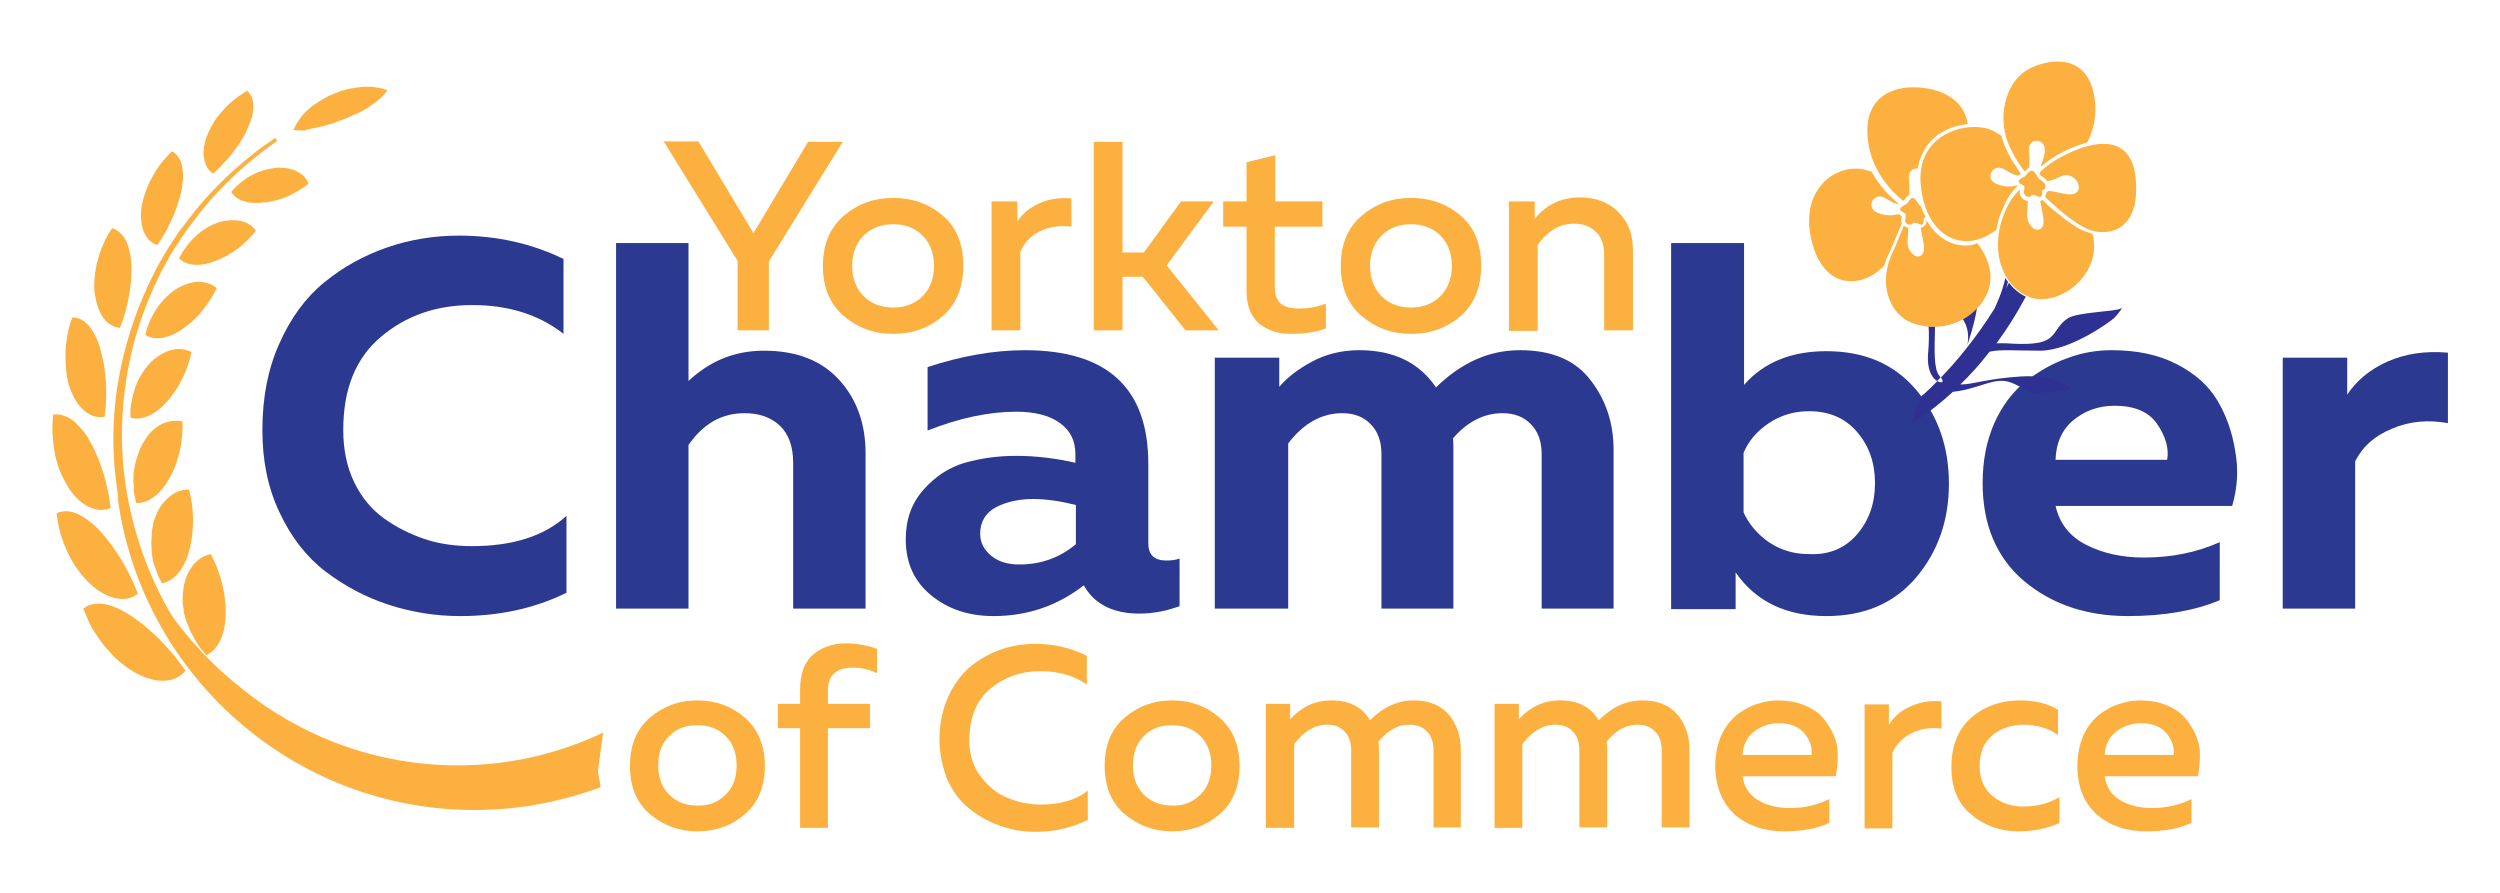 <?xml version="1.0" encoding="utf-8"?>
<!-- Generator: Adobe Illustrator 26.4.0, SVG Export Plug-In . SVG Version: 6.00 Build 0)  -->
<svg version="1.1" id="Layer_1" xmlns="http://www.w3.org/2000/svg" xmlns:xlink="http://www.w3.org/1999/xlink" x="0px" y="0px"
	 viewBox="0 0 504 180" style="enable-background:new 0 0 504 180;" xml:space="preserve">
<style type="text/css">
	.st0{fill:#FBB040;}
	.st1{fill:#2B3990;}
	.st2{fill:#2E3192;}
</style>
<g>
	<path class="st0" d="M37.3,124.3c0.1,0.6,0.3,1.1,0.6,1.7c0.2,0.6,0.4,1.1,0.7,1.7c0.3,0.5,0.6,1,0.9,1.6c0.3,0.5,0.6,1,1,1.5
		c0.4,0.5,0.8,0.9,1.1,1.3c2.6-1.3,3.9-4.5,3.9-8.7c0-4.2-1.2-8.3-3-11.7c-1.4,0.3-2.7,1.1-3.7,2.4c-1,1.3-1.7,3-1.9,5.2
		c0,0.6-0.1,1.1-0.1,1.7c0,0.6,0.1,1.1,0.2,1.7C37,123.1,37.1,123.7,37.3,124.3z"/>
	<path class="st0" d="M30.8,112.8c0.1,0.6,0.3,1.1,0.5,1.7c0.2,0.5,0.4,1.1,0.6,1.6c0.2,0.5,0.5,1,0.8,1.5c2.7-0.6,4.7-3.3,5.6-7.2
		c0.9-3.9,0.8-8.1-0.2-11.7c-1.4,0-2.7,0.4-3.9,1.4c-0.6,0.5-1.2,1.1-1.7,1.8c-0.5,0.7-0.9,1.6-1.3,2.6c-0.2,0.5-0.3,1-0.4,1.6
		c-0.1,0.5-0.2,1.1-0.2,1.6c0,0.6-0.1,1.1-0.1,1.7c0,0.6,0.1,1.1,0.1,1.7C30.6,111.6,30.7,112.2,30.8,112.8z"/>
	<path class="st0" d="M27.1,99.8c0.1,0.5,0.2,1.1,0.4,1.6c2.6,0.1,5.1-2,6.9-5.4c1.8-3.4,2.5-7.4,2.4-11c-1.3-0.3-2.6-0.2-4,0.4
		c-0.7,0.3-1.3,0.8-2,1.3c-0.6,0.6-1.2,1.3-1.7,2.2c-0.6,0.9-1,1.8-1.3,2.8c-0.2,0.5-0.3,1-0.5,1.6c-0.1,0.5-0.2,1.1-0.3,1.6
		c-0.1,0.5-0.1,1.1-0.1,1.6c0,0.5,0,1.1,0.1,1.6C26.9,98.7,27,99.2,27.1,99.8z"/>
	<path class="st0" d="M26.8,79.7c-0.1,0.5-0.2,1-0.3,1.5c-0.1,0.5-0.2,1-0.2,1.5c0,0.5,0,1,0,1.5c2.4,0.7,5.2-0.7,7.6-3.5
		c2.4-2.8,4-6.3,4.7-9.7c-1.1-0.6-2.4-0.8-3.8-0.5c-1.4,0.3-2.8,1.1-4.3,2.4c-1.3,1.4-2.5,3.1-3.2,5.1
		C27.1,78.7,26.9,79.2,26.8,79.7z"/>
	<path class="st0" d="M32.9,68.1c1.3-0.3,2.8-0.9,4.2-2c2.9-2,5.1-5,6.6-8c-0.9-0.8-2.1-1.2-3.4-1.3c-1.3,0-2.9,0.4-4.5,1.3
		c-3.2,1.9-5.7,5.7-6.5,9.4C30.3,68.2,31.6,68.3,32.9,68.1z"/>
	<path class="st0" d="M47.1,50.7c0.3-0.2,0.7-0.5,1-0.7c0.7-0.5,1.3-1.1,1.9-1.7c0.6-0.6,1.1-1.2,1.6-1.8c-0.7-0.9-1.6-1.6-2.9-1.9
		c-0.6-0.2-1.3-0.2-2.1-0.2c-0.4,0-0.8,0.1-1.2,0.1c-0.4,0.1-0.8,0.2-1.2,0.3c-3.4,1-6.5,4-8.1,7.3c1.6,1.6,4.5,1.7,7.6,0.4
		c0.8-0.3,1.6-0.7,2.3-1.1C46.4,51.1,46.8,50.9,47.1,50.7z"/>
	<path class="st0" d="M53.6,40.8c0.8-0.1,1.6-0.3,2.3-0.5c0.8-0.2,1.6-0.5,2.3-0.8c1.4-0.7,2.9-1.5,4-2.5c-0.8-2-3-3.3-6.4-3.2
		c-0.8,0.1-1.7,0.3-2.5,0.5c-0.4,0.1-0.8,0.3-1.3,0.4c-0.4,0.2-0.8,0.4-1.2,0.6c-0.8,0.4-1.5,0.9-2.3,1.5c-0.7,0.6-1.3,1.2-1.9,1.9
		c0.6,0.9,1.5,1.6,2.7,1.9c0.6,0.2,1.2,0.3,1.9,0.3c0.3,0,0.7,0,1.1,0C52.8,40.8,53.2,40.8,53.6,40.8z"/>
	<path class="st0" d="M26.8,124.4c-2.1-1.4-4-2.3-5.7-2.6c-1.7-0.3-3.2,0-4.3,0.9c0.5,1.3,1.1,2.7,1.8,4c0.8,1.3,1.6,2.5,2.5,3.6
		c1,1.1,1.9,2.2,3,3.1c1.1,0.9,2.2,1.7,3.3,2.3c2.3,1.2,4.4,1.7,6.1,1.5c1.7-0.1,3-0.9,3.9-2C34.6,131.2,30.9,127.2,26.8,124.4z"/>
	<path class="st0" d="M27.8,119.7c-1.7-4.4-4.3-9-7.5-12.5c-0.8-0.9-1.6-1.6-2.4-2.2c-0.8-0.6-1.6-1.1-2.3-1.4
		c-1.5-0.7-3-0.7-4.2-0.1c0.2,1.3,0.4,2.7,0.8,4.1c0.4,1.3,0.9,2.7,1.5,3.9c0.6,1.2,1.3,2.5,2.1,3.5c0.8,1.1,1.7,2.1,2.6,2.9
		C22.1,121.2,25.7,121.4,27.8,119.7z"/>
	<path class="st0" d="M12.2,95.2c0.5,1.2,1.1,2.3,1.7,3.3c2.7,3.9,6,5,8.4,3.9c-0.5-4.5-1.9-9.4-4.1-13.3c-0.5-1-1.1-1.9-1.8-2.6
		c-0.6-0.7-1.2-1.4-1.8-1.8c-1.3-0.9-2.6-1.3-3.9-1.1c-0.1,1.3-0.2,2.6-0.1,4c0.1,1.3,0.2,2.7,0.5,4c0.1,0.7,0.3,1.3,0.5,1.9
		C11.7,94,11.9,94.6,12.2,95.2z"/>
	<path class="st0" d="M14.2,78.5c1.6,4.3,4.4,6,6.9,5.5c0.6-4.3,0.4-9.1-0.8-13.3c-0.5-2.1-1.4-3.8-2.3-4.9c-1-1.2-2.1-1.8-3.4-1.8
		c-0.5,1.1-0.8,2.4-1,3.6c-0.1,0.6-0.2,1.3-0.3,1.9c-0.1,0.6-0.1,1.3-0.1,1.9c0,1.3,0,2.5,0.2,3.7C13.5,76.3,13.8,77.5,14.2,78.5z"
		/>
	<path class="st0" d="M21,64.3c0.9,1.1,2,1.7,3.2,1.8c1.5-3.8,2.4-8.4,2.3-12.5c-0.1-2.1-0.5-3.8-1.1-5.1c-0.7-1.3-1.6-2.1-2.8-2.5
		c-2.6,3.8-4,9.1-3.5,13.3C19.5,61.5,20.1,63.2,21,64.3z"/>
	<path class="st0" d="M31.7,49.4c0.6-0.8,1.1-1.6,1.6-2.5c0.3-0.4,0.5-0.9,0.7-1.4c0.2-0.5,0.5-0.9,0.7-1.4c0.4-0.9,0.8-1.9,1.1-2.9
		c0.3-0.9,0.6-1.9,0.8-2.9c0.1-0.5,0.2-1,0.2-1.4c0.1-0.4,0.1-0.9,0.1-1.3c0-0.8-0.1-1.6-0.2-2.2c-0.3-1.3-1-2.3-2-2.9
		c-3.3,3-5.6,7.5-6.2,11.5C28.1,46.2,29.5,48.7,31.7,49.4z"/>
	<path class="st0" d="M43,35c0.7-0.6,1.4-1.3,2-2c0.7-0.7,1.3-1.4,1.9-2.2c0.3-0.4,0.6-0.8,0.9-1.2c0.3-0.4,0.6-0.8,0.8-1.2
		c0.5-0.8,1-1.6,1.3-2.5c1.6-3.3,1.6-6.2-0.1-7.6c-1.8,1.1-3.5,2.4-4.9,4c-0.7,0.8-1.4,1.6-1.9,2.5c-0.5,0.9-1,1.8-1.3,2.7
		c-0.2,0.4-0.3,0.9-0.4,1.3c-0.1,0.4-0.2,0.8-0.2,1.2c-0.1,0.8-0.1,1.5,0.1,2.1C41.4,33.4,42,34.4,43,35z"/>
	<path class="st0" d="M63.9,25.7c0.9-0.2,1.8-0.4,2.7-0.7c0.5-0.1,0.9-0.3,1.4-0.5c0.5-0.2,1-0.3,1.4-0.5c0.5-0.2,0.9-0.4,1.4-0.6
		c0.2-0.1,0.4-0.2,0.7-0.3c0.2-0.1,0.4-0.2,0.7-0.3c0.9-0.4,1.7-0.9,2.4-1.4c1.5-1,2.7-2,3.5-3.2c-1.3-0.5-2.9-0.8-4.8-0.7
		c-0.9,0.1-1.9,0.2-2.9,0.4c-0.3,0.1-0.5,0.1-0.8,0.2c-0.3,0.1-0.5,0.2-0.8,0.2c-0.5,0.2-1,0.4-1.5,0.6c-0.5,0.2-1,0.4-1.5,0.7
		c-0.5,0.3-0.9,0.5-1.4,0.8c-0.9,0.6-1.7,1.1-2.4,1.8c-0.7,0.6-1.3,1.3-1.7,2c-0.5,0.7-0.9,1.3-1.1,2c0.7,0.1,1.4,0.1,2.2,0.1
		C62.2,26,63,25.9,63.9,25.7z"/>
	<path class="st0" d="M121.6,147.7c-8.9,4.2-18.8,6.6-29.3,6.6c-16.6,0-31.8-5.9-43.7-15.6c-5.2-4.1-9.8-8.9-13.7-14.2
		c-0.7-1.2-1.5-2.4-2.1-3.7c-4.1-7.8-7-17.1-7.9-26.5c-0.9-9.5,0.2-19.1,2.8-27.6c1.3-4.3,3-8.3,4.8-11.9c1-1.8,1.9-3.6,3-5.2
		c0.3-0.4,0.5-0.8,0.8-1.2c0.2-0.4,0.5-0.8,0.8-1.2c0.5-0.8,1.1-1.5,1.6-2.2c4.2-5.8,8.7-9.9,11.9-12.6c1.6-1.3,2.9-2.3,3.9-3
		c0.9-0.7,1.4-1,1.4-1l-0.4-0.6c0,0-0.5,0.3-1.4,1c-1,0.6-2.3,1.6-3.9,2.9c-3.3,2.7-7.8,6.7-12.2,12.5c-0.5,0.7-1.1,1.5-1.7,2.2
		c-0.3,0.4-0.6,0.8-0.8,1.2c-0.3,0.4-0.5,0.8-0.8,1.2c-1.1,1.6-2.1,3.4-3.1,5.2c-1.9,3.7-3.7,7.7-5.1,12.1c-1.4,4.3-2.5,9-3.1,13.7
		c-0.6,4.8-0.7,9.7-0.3,14.5c0.2,2.1,0.5,4.3,0.8,6.4c0-0.2-0.1-0.4-0.2-0.5c4.7,35.6,35.2,63.1,72,63.1c8.9,0,17.5-1.7,25.4-4.6
		l-0.5-2.8C120.4,155.9,120.9,152.8,121.6,147.7z"/>
</g>
<g>
	<path class="st0" d="M154.9,66.6h-6.2v-14l-14.9-24.1h7L151.9,47l11-18.4h7l-14.9,24.1V66.6z"/>
	<path class="st0" d="M170.1,63.7c-2.8-2.4-4.2-5.8-4.2-10.1c0-4.3,1.4-7.7,4.2-10.1c2.8-2.4,6.1-3.6,10-3.6c3.9,0,7.2,1.2,10,3.6
		c2.8,2.4,4.1,5.8,4.1,10.1c0,4.3-1.4,7.7-4.1,10.1c-2.8,2.4-6.1,3.6-10,3.6C176.2,67.3,172.9,66.1,170.1,63.7z M186,59.7
		c1.5-1.5,2.3-3.6,2.3-6.1c0-2.5-0.8-4.6-2.3-6.1c-1.5-1.5-3.5-2.3-5.9-2.3c-2.5,0-4.5,0.8-6,2.3c-1.5,1.5-2.3,3.6-2.3,6.1
		c0,2.5,0.8,4.6,2.3,6.1c1.5,1.5,3.5,2.3,6,2.3C182.5,62,184.5,61.2,186,59.7z"/>
	<path class="st0" d="M205,44.8c1-1.6,2.5-2.9,4.5-3.8c2-0.9,4.1-1.2,6.5-1v5.7c-2.3-0.3-4.4,0-6.3,0.9c-1.9,0.9-3.2,2.3-4,4.2v15.8
		h-5.8V40.6h5.2V44.8z"/>
	<path class="st0" d="M245.7,66.6H239l-8.6-10.8h-4.1v10.8h-5.8v-38h5.8v22.3h4.3l7.5-10.3h6.6l-9.5,12.9L245.7,66.6z"/>
	<path class="st0" d="M251.3,32.7l5.8-1.4v9.3h9.5v5.1H257v12c0,1.7,0.4,2.8,1.2,3.5c0.8,0.7,2,1,3.8,1c1.8,0,3.5-0.3,5.3-1v5
		c-2.1,0.8-4.4,1.1-7,1.1c-2.7,0-4.8-0.7-6.5-2.1c-1.6-1.4-2.5-3.6-2.5-6.5v-13h-4.7v-5.1h4.7V32.7z"/>
	<path class="st0" d="M274.5,63.7c-2.8-2.4-4.2-5.8-4.2-10.1c0-4.3,1.4-7.7,4.2-10.1c2.8-2.4,6.1-3.6,10-3.6c3.9,0,7.2,1.2,10,3.6
		c2.8,2.4,4.1,5.8,4.1,10.1c0,4.3-1.4,7.7-4.1,10.1c-2.8,2.4-6.1,3.6-10,3.6C280.6,67.3,277.3,66.1,274.5,63.7z M290.4,59.7
		c1.5-1.5,2.3-3.6,2.3-6.1c0-2.5-0.8-4.6-2.3-6.1c-1.5-1.5-3.5-2.3-5.9-2.3c-2.5,0-4.5,0.8-6,2.3c-1.5,1.5-2.3,3.6-2.3,6.1
		c0,2.5,0.8,4.6,2.3,6.1c1.5,1.5,3.5,2.3,6,2.3C286.9,62,288.9,61.2,290.4,59.7z"/>
	<path class="st0" d="M309.4,44.1c2.4-2.9,5.4-4.3,9.1-4.3c3.3,0,5.9,1,7.8,3c2,2,2.9,4.5,2.9,7.7v16.1h-5.8V51.3
		c0-2-0.6-3.6-1.7-4.6c-1.1-1.1-2.6-1.6-4.4-1.6c-2.9,0-5.3,1.4-7.3,4.3v17.3h-5.8V40.6h5.2V44.1z"/>
</g>
<g>
	<path class="st1" d="M52.9,86.7c0-6.5,1.1-12.3,3.4-17.4c2.3-5.2,5.3-9.3,9.1-12.4c3.8-3.1,8-5.4,12.6-7c4.6-1.6,9.5-2.4,14.5-2.4
		c7.7,0,14.7,1.6,21.1,4.7v15.1c-5-3.9-11.1-5.8-18.4-5.8c-7.2,0-13.3,2.1-18.4,6.4c-5.1,4.3-7.6,10.5-7.6,18.8
		c0,3.9,0.7,7.4,2.2,10.5s3.5,5.5,6,7.3c2.5,1.8,5.3,3.2,8.3,4.2s6.2,1.4,9.5,1.4c8.1,0,14.5-2,19-6.1v15.5
		c-6.5,3.2-13.7,4.7-21.4,4.7c-5.1,0-9.9-0.8-14.5-2.3c-4.6-1.5-8.9-3.8-12.7-6.7c-3.8-2.9-6.9-6.9-9.2-11.8
		C54,98.4,52.9,92.9,52.9,86.7z"/>
	<path class="st1" d="M124.2,49h14.6v27.8c4.4-4.1,9.4-6.1,15.2-6.1c6.5,0,11.5,1.9,15.1,5.8c3.6,3.9,5.4,8.9,5.4,14.9v31.3h-14.6
		V93.3c0-3.3-0.9-5.8-2.7-7.5c-1.8-1.7-4.2-2.5-7.1-2.5c-4.6,0-8.3,2.1-11.3,6.4v33h-14.6V49z"/>
	<path class="st1" d="M231.5,109.6c0,2.2,1.2,3.4,3.6,3.4c1,0,1.9-0.1,2.7-0.4v9.6c-2.7,1-5.4,1.5-8.1,1.5c-5.3,0-9.1-1.9-11.2-5.7
		c-5.3,4.1-11.3,6.2-18.2,6.2c-5,0-9.2-1.4-12.6-4.2c-3.4-2.8-5.1-6.5-5.1-11.3c0-4,1.2-7.3,3.6-10c2.4-2.7,5.2-4.5,8.3-5.4
		c3.2-0.9,6.6-1.4,10.3-1.4c4.1,0,8.1,0.5,12,1.4v-1.8c0-2.6-1-4.7-3.1-6.2c-2-1.5-5-2.3-8.8-2.3c-5.6,0-11.6,1.3-17.9,3.8V74
		c6.7-2.2,13.3-3.4,19.6-3.4c16.6,0,24.9,7.6,24.9,22.9V109.6z M208.3,100.6c-3,0-5.5,0.6-7.6,1.7c-2,1.1-3.1,2.9-3.1,5.3
		c0,1.8,0.8,3.3,2.3,4.5c1.5,1.2,3.4,1.7,5.6,1.7c4.4,0,8.2-1.4,11.4-4.1v-7.9C213.7,101,210.8,100.6,208.3,100.6z"/>
	<path class="st1" d="M259.5,122.7h-14.6V72.1h13V78c1.6-1.9,3.8-3.6,6.6-5.1c2.8-1.5,6-2.3,9.5-2.3c7,0,12.1,2.5,15.5,7.5
		c5.1-5,10.7-7.5,16.9-7.5c6.5,0,11.2,2,14.3,6.1c3.1,4,4.6,8.7,4.6,14v32h-14.5V91.6c0-2.6-0.7-4.6-2.2-6.1
		c-1.4-1.5-3.4-2.2-5.7-2.2c-3.7,0-7.1,1.7-10,5.1c0.1,0.5,0.1,1.3,0.1,2.3v32h-14.5V91.6c0-2.6-0.7-4.6-2.2-6.1
		c-1.4-1.5-3.4-2.2-5.7-2.2c-4.1,0-7.8,2-10.9,6.1V122.7z"/>
	<path class="st1" d="M337,49h14.6v28.6c4-4.6,9.6-6.8,16.6-6.8c7.7,0,13.7,2.6,18.1,7.8c4.4,5.2,6.6,11.5,6.6,18.9
		c0,7.4-2.2,13.7-6.6,18.9c-4.4,5.2-10.4,7.8-18.1,7.8c-8.1,0-14.2-2.9-18.3-8.8v7.4h-13V49z M374.4,107.7c2.4-2.8,3.6-6.2,3.6-10.3
		c0-4.1-1.2-7.5-3.6-10.3c-2.4-2.8-5.6-4.2-9.7-4.2c-3,0-5.7,0.8-8.1,2.4c-2.4,1.6-4.1,3.6-5.1,6v12c1.1,2.4,2.8,4.4,5.1,6
		c2.4,1.6,5,2.4,8.1,2.4C368.8,111.9,372,110.5,374.4,107.7z"/>
	<path class="st1" d="M399.7,97.4c0-4.6,0.8-8.6,2.4-12.2c1.6-3.5,3.7-6.3,6.4-8.4c2.6-2,5.4-3.6,8.3-4.6c2.9-1.1,5.9-1.6,8.9-1.6
		c5.1,0,9.4,0.9,13.1,2.8c3.7,1.9,6.4,4.3,8.2,7.3c1.8,3,3,6.4,3.6,10.1c0.7,3.8,0.5,7.5-0.6,11.2h-35.6c0.8,3.5,2.8,6.1,6.1,7.8
		c3.3,1.7,7.2,2.6,11.7,2.6c5.5,0,10.6-1,15.3-3.1V121c-5,2.1-11.2,3.2-18.5,3.2c-8.4,0-15.4-2.4-21-7.1
		C402.5,112.4,399.7,105.8,399.7,97.4z M436.9,92.7c0.4-2.3-0.3-4.7-2-7.2c-1.7-2.5-4.6-3.7-8.6-3.7c-3.2,0-6,1-8.3,2.9
		c-2.3,1.9-3.5,4.6-3.6,8H436.9z"/>
	<path class="st1" d="M473.1,79.7c1.9-2.9,4.6-5.2,8.2-6.8c3.6-1.6,7.7-2.2,12.2-1.8v14.2c-4-0.7-7.7-0.4-11.2,1.1
		c-3.5,1.4-6,3.6-7.5,6.6v29.7h-14.6V72.1h13V79.7z"/>
</g>
<g>
	<path class="st0" d="M131,164.1c-2.7-2.3-4-5.6-4-9.7c0-4.1,1.3-7.4,4-9.7c2.7-2.3,5.8-3.5,9.6-3.5c3.8,0,6.9,1.2,9.6,3.5
		c2.6,2.3,4,5.6,4,9.7c0,4.1-1.3,7.4-4,9.7c-2.6,2.3-5.8,3.5-9.6,3.5C136.9,167.6,133.7,166.4,131,164.1z M146.3,160.2
		c1.5-1.5,2.2-3.4,2.2-5.9c0-2.4-0.7-4.4-2.2-5.9c-1.5-1.5-3.4-2.2-5.7-2.2c-2.4,0-4.3,0.7-5.7,2.2c-1.5,1.5-2.2,3.4-2.2,5.9
		c0,2.4,0.7,4.4,2.2,5.9c1.5,1.5,3.4,2.2,5.7,2.2C142.9,162.5,144.8,161.7,146.3,160.2z"/>
	<path class="st0" d="M166.9,166.9h-5.6v-20.1h-4.5v-4.9h4.5v-2.8c0-3.3,0.9-5.7,2.7-7.2s4-2.2,6.6-2.2c2.1,0,4.2,0.4,6.2,1.1v4.9
		c-1.5-0.7-3.1-1.1-4.8-1.1c-1.6,0-2.8,0.3-3.7,1c-0.9,0.7-1.4,1.9-1.4,3.7v2.6h8.5v4.9h-8.5V166.9z"/>
	<path class="st0" d="M189.4,149c0-3.1,0.6-5.9,1.7-8.4c1.1-2.5,2.6-4.5,4.4-6.1c1.8-1.5,3.9-2.7,6.1-3.5c2.3-0.8,4.6-1.2,7.1-1.2
		c3.7,0,7.2,0.8,10.4,2.4v5.8c-2.6-1.8-5.7-2.7-9.4-2.7c-3.9,0-7.2,1.2-10,3.5c-2.8,2.3-4.2,5.7-4.3,10.3c0,2.8,0.7,5.3,2.2,7.3
		c1.5,2,3.2,3.5,5.4,4.4c2.1,0.9,4.4,1.4,6.8,1.4c3.9,0,7.1-0.9,9.5-2.8v5.9c-3.3,1.6-6.8,2.4-10.6,2.4c-2.4,0-4.8-0.4-7-1.2
		c-2.3-0.8-4.3-1.9-6.2-3.4c-1.9-1.5-3.4-3.5-4.5-5.9C190,154.7,189.4,151.9,189.4,149z"/>
	<path class="st0" d="M226.7,164.1c-2.7-2.3-4-5.6-4-9.7c0-4.1,1.3-7.4,4-9.7c2.7-2.3,5.8-3.5,9.6-3.5c3.8,0,6.9,1.2,9.6,3.5
		c2.6,2.3,4,5.6,4,9.7c0,4.1-1.3,7.4-4,9.7c-2.6,2.3-5.8,3.5-9.6,3.5C232.6,167.6,229.4,166.4,226.7,164.1z M242,160.2
		c1.5-1.5,2.2-3.4,2.2-5.9c0-2.4-0.7-4.4-2.2-5.9c-1.5-1.5-3.4-2.2-5.7-2.2c-2.4,0-4.3,0.7-5.7,2.2c-1.5,1.5-2.2,3.4-2.2,5.9
		c0,2.4,0.7,4.4,2.2,5.9c1.5,1.5,3.4,2.2,5.7,2.2C238.6,162.5,240.5,161.7,242,160.2z"/>
	<path class="st0" d="M260.8,166.9h-5.6v-25h4.9v3.1c2.3-2.5,5-3.8,8.3-3.8c3.6,0,6.2,1.3,7.8,4c2.7-2.7,5.6-4,8.8-4
		c3.1,0,5.5,1,7.1,2.9c1.6,1.9,2.4,4.3,2.4,7.1v15.6H289v-15.5c0-1.6-0.4-2.9-1.3-3.8c-0.9-1-2.1-1.4-3.6-1.4
		c-2.3,0-4.3,1.1-6.2,3.4c0.1,0.8,0.1,1.3,0.1,1.7v15.6h-5.6v-15.5c0-1.6-0.4-2.9-1.3-3.8c-0.9-1-2.1-1.4-3.6-1.4
		c-2.4,0-4.6,1.3-6.6,3.9V166.9z"/>
	<path class="st0" d="M306.9,166.9h-5.6v-25h4.9v3.1c2.3-2.5,5-3.8,8.3-3.8c3.6,0,6.2,1.3,7.8,4c2.7-2.7,5.6-4,8.8-4
		c3.1,0,5.5,1,7.1,2.9c1.6,1.9,2.4,4.3,2.4,7.1v15.6h-5.6v-15.5c0-1.6-0.4-2.9-1.3-3.8c-0.9-1-2.1-1.4-3.6-1.4
		c-2.3,0-4.3,1.1-6.2,3.4c0.1,0.8,0.1,1.3,0.1,1.7v15.6h-5.6v-15.5c0-1.6-0.4-2.9-1.3-3.8c-0.9-1-2.1-1.4-3.6-1.4
		c-2.4,0-4.6,1.3-6.6,3.9V166.9z"/>
	<path class="st0" d="M345.8,154.4c0-2.2,0.4-4.1,1.1-5.9c0.8-1.8,1.8-3.1,3-4.2c1.3-1,2.6-1.8,4.1-2.3c1.5-0.5,2.9-0.8,4.4-0.8
		c1.9,0,3.6,0.3,5.2,0.9c1.5,0.6,2.8,1.4,3.7,2.4c0.9,1,1.7,2.2,2.3,3.5c0.6,1.3,0.9,2.7,0.9,4.1c0,1.4-0.1,2.9-0.4,4.4h-18.8
		c0.3,2.1,1.3,3.7,3.1,4.8c1.8,1.1,4,1.6,6.5,1.6c2.8,0,5.5-0.6,7.9-1.8v4.8c-2.4,1.1-5.4,1.7-9,1.7c-4.1,0-7.4-1.1-10.1-3.4
		C347.2,161.8,345.8,158.6,345.8,154.4z M365.2,152.3c0.2-1.4-0.2-2.9-1.3-4.3c-1.1-1.4-2.8-2.2-5.2-2.2c-2,0-3.7,0.6-5.1,1.7
		c-1.4,1.1-2.2,2.7-2.3,4.7H365.2z"/>
	<path class="st0" d="M380.9,146c1-1.6,2.4-2.8,4.3-3.6c1.9-0.9,4-1.2,6.2-1v5.5c-2.2-0.3-4.2,0-6,0.9c-1.8,0.9-3.1,2.2-3.9,4v15.2
		h-5.6v-25h4.9V146z"/>
	<path class="st0" d="M393.4,154.6c0-4.3,1.4-7.7,4.1-10c2.7-2.3,6-3.4,9.7-3.4c3,0,5.6,0.6,7.7,1.9v5.1c-1.9-1.4-4.3-2.1-6.9-2.1
		c-2.5,0-4.6,0.7-6.3,2.1c-1.7,1.4-2.6,3.4-2.6,6.2c0,2.7,0.9,4.7,2.6,6.1c1.7,1.4,3.8,2.1,6.2,2.1c2.6,0,5.1-0.6,7.3-1.9v5.2
		c-2.4,1.1-5.2,1.7-8.3,1.7c-3.6,0-6.8-1.1-9.5-3.4C394.7,162,393.4,158.8,393.4,154.6z"/>
	<path class="st0" d="M418.8,154.4c0-2.2,0.4-4.1,1.1-5.9c0.8-1.8,1.8-3.1,3-4.2c1.3-1,2.6-1.8,4.1-2.3c1.5-0.5,2.9-0.8,4.4-0.8
		c1.9,0,3.6,0.3,5.2,0.9c1.5,0.6,2.8,1.4,3.7,2.4c0.9,1,1.7,2.2,2.3,3.5c0.6,1.3,0.9,2.7,0.9,4.1c0,1.4-0.1,2.9-0.4,4.4h-18.8
		c0.3,2.1,1.3,3.7,3.1,4.8c1.8,1.1,4,1.6,6.5,1.6c2.8,0,5.5-0.6,7.9-1.8v4.8c-2.4,1.1-5.4,1.7-9,1.7c-4.1,0-7.4-1.1-10.1-3.4
		C420.1,161.8,418.8,158.6,418.8,154.4z M438.2,152.3c0.2-1.4-0.2-2.9-1.3-4.3c-1.1-1.4-2.8-2.2-5.2-2.2c-2,0-3.7,0.6-5.1,1.7
		c-1.4,1.1-2.2,2.7-2.3,4.7H438.2z"/>
</g>
<g>
	<path class="st2" d="M398.6,61.8c-0.9,1-1.9,1.8-3,2.4c1.8,2.5,1,5.4,1,5.4S398.2,65,398.6,61.8z"/>
	<path class="st2" d="M427.5,62.2c-0.8,0.6-8.4,0.7-10.5,1.9c-2,1.2-2.2,2.7-3.7,4c-1.6,1.3-4.6,1.4-9,1.1c-0.7,0-1.2,0-1.8,0
		c2-2.7,4-5.8,5.9-9.4c-1.3-0.6-2.5-1.6-3.4-2.8c-0.2,0.4-0.4,0.8-0.6,1.2c0.2-0.5,0.3-0.9,0.4-1.4c-0.1-0.1-0.2-0.3-0.3-0.4
		c-0.1-0.1-0.1-0.3-0.2-0.4c-0.7,3.1-1.9,5.5-2.2,6.2c-3.8,6.1-7.8,10.8-10.8,13.9c0.9,1.3-0.3,1-0.6,0.8c0,0,0,0-0.1-0.1
		c-2,2.1-3.4,3.2-3.4,3.2s-1.8,4.4-1.7,5.3c0,0,3.5-2,8.2-6.3c0.7-0.1,1.7-0.2,3.2-0.6c4.2-1.1,6.2-2.5,9.4-0.9
		c3.2,1.6,3.2,1.9,6,1.6c2.9-0.3,5.5-0.2,5.1-0.8c-0.4-0.5-3.3-2.8-10-2.4c-6.6,0.4-9.8,1.6-11.8,1.6c-0.2,0-0.3,0-0.4,0
		c1.9-1.8,3.9-4,5.9-6.6c2.1-0.5,5.5-0.2,10.2-0.2c6.2,0,14.3-6,14.8-6.5C426.9,63.5,428.3,61.6,427.5,62.2z"/>
	<path class="st2" d="M391,75.8c-1.2-1.5-1-4.9-0.9-10c-0.1,0-0.3,0-0.4,0c-0.3,0-0.6,0-0.9-0.1c0.1,1.5,0.1,3.3-0.1,5.6
		c-0.3,3.9,1.3,5.2,1.8,5.5c0.2-0.2,0.5-0.5,0.7-0.7C391.2,76,391.1,75.9,391,75.8z"/>
</g>
<g>
	<path class="st0" d="M417.3,39.2c-0.7,0-1.6-0.2-2.9-0.5c-0.4-0.1-0.9-0.2-1.5-0.2c0,0,0,0,0,0c-0.1,0.1-0.2,0.3-0.4,0.4
		c0,0.3-0.1,0.6-0.2,0.8c2.8,2.7,7.4,6.7,10.4,7c0.4,0,0.8,0.1,1.1,0.1c4.2,0,7.3-3,6.8-10.2c-0.3-5.3-2.8-7.6-6.5-7.6
		c-1.8,0-3.9,0.5-6.2,1.5c-3.5,1.5-5.6,3.1-6.8,4.4c0.1,0.1,0.2,0.3,0.2,0.3c0.1,0.2,0.2,0.3,0.7,0.6c0.3,0.2,0.5,0.4,0.7,0.7
		c0.6,0,1.6-0.4,2.7-0.9c0.4-0.2,0.7-0.3,1.1-0.3c1.5,0,2.6,1.3,2.6,2.5C419.1,38,419,39.2,417.3,39.2z"/>
	<path class="st0" d="M400.2,25.8c-0.7-0.1-1.4-0.2-2.1-0.2c-5.4,0-11.5,3.5-10.9,11.4c0.5,7,4.3,11.6,9.2,11.6c1.5,0,3-0.4,4.6-1.3
		c0.5-0.3,1-0.6,1.5-1c0.1-0.8,0.3-1.6,0.5-2.3c0.2-0.7,0.5-1.4,0.8-2c0.1-0.2,0.1-0.3,0.2-0.5c0.2-0.5,0.5-1,0.7-1.4
		c0-0.1,0.1-0.2,0.1-0.2c0.3-0.5,0.6-0.9,0.9-1.3c0,0,0.1-0.1,0.1-0.1c0.3-0.4,0.6-0.7,0.9-1c0,0,0,0,0.1-0.1c0,0,0,0,0,0
		c-0.3,0-0.5,0-0.8,0.1c-0.4,0.1-0.8,0.1-1.2,0.1c-0.5,0-0.9-0.1-1.4-0.2c-1.5-0.4-2-1-2.1-1.6c-0.1-0.6,0.1-1.2,0.6-1.6
		c0.4-0.3,0.7-0.4,1.1-0.4c0.5,0,1,0.3,1.7,0.7l0.7,0.4c0.5,0.3,1,0.4,1.5,0.5c0.1-0.1,0.2-0.2,0.4-0.3c0.1,0,0.1,0,0.1-0.1
		c0,0,0,0,0,0c-0.4-0.5-0.8-1.2-1.2-1.8c-0.1-0.1-0.2-0.3-0.3-0.4c-0.4-0.7-0.9-1.5-1.3-2.4c-0.3-0.7-0.6-1.3-0.8-2
		c-0.2-0.5-0.3-1.1-0.4-1.6l0,0v0c0,0.2,0.1,0.4,0.1,0.6C402.5,26.7,401.4,26.1,400.2,25.8z"/>
	<path class="st0" d="M419.3,46.2c-0.4-0.2-0.7-0.4-1.1-0.7c-0.2-0.1-0.3-0.2-0.5-0.3c-0.3-0.2-0.7-0.5-1-0.7
		c-0.3-0.2-0.7-0.5-1-0.8c-0.3-0.3-0.7-0.5-1-0.8c-0.3-0.3-0.7-0.5-1-0.8c-0.2-0.2-0.4-0.3-0.6-0.5c-0.3-0.3-0.6-0.5-0.8-0.8
		c-0.2-0.2-0.4-0.4-0.6-0.5c0,0,0,0,0,0c-0.1,0.1-0.2,0.2-0.4,0.2c0.1,0.4,0.2,0.9,0.3,1.6c0.6,2.6,0.4,3.4,0,3.8
		c-0.2,0.3-0.5,0.4-0.9,0.4c-0.3,0-0.6-0.1-0.9-0.4c-1.2-1-1.2-2.2-1.1-3.4c0.1-0.7,0.1-1.3,0.1-2c-0.4,0-0.9-0.2-1.2-0.6
		c-0.3-0.4-0.5-0.9-0.4-1.4c0-0.2,0-0.3,0.1-0.4c0,0,0,0,0,0c-1.3,1.2-2.7,3.1-3.7,6.2c-2.7,8.5,1.8,15.4,7.3,16c0.3,0,0.5,0,0.8,0
		c5.4,0,11.9-5.9,10.2-13c0,0,0,0,0-0.1c-0.1,0-0.1,0-0.2-0.1c-0.7-0.2-1.5-0.5-2.3-0.9C419.5,46.3,419.4,46.3,419.3,46.2z"/>
	<path class="st0" d="M414.8,12.4c-2.4,0-4.8,0.9-6.3,1.8c-4,2.4-6.3,9.6-3.1,15.9c1,2,1.9,3.4,2.8,4.5c0-0.1,0.1-0.2,0.2-0.2
		c0.1-0.1,0.3-0.4,0.7-0.6l0-0.1c0-0.8,0.1-1.3,0-2.4c-0.1-1-0.2-1.9,0.4-2.5c0.2-0.2,0.5-0.4,1-0.4c0,0,0.3,0,0.3,0
		c0.7,0.1,1,0.5,1.2,0.8c0.4,0.8,0.3,1.9-0.4,3.8c-0.1,0.2-0.1,0.4-0.1,0.6c1.3-1.2,3.3-2.6,6.4-3.9c1-0.4,2-0.7,2.9-1
		c1.1-2.1,1.8-4.7,1.6-7.7C421.9,14.4,418.4,12.4,414.8,12.4z"/>
</g>
<path class="st0" d="M409.6,34.4c0.2,0,0.4,0.1,0.7,0.5c0.7,0.9,0.4,1,1.4,1.6c1,0.6,0.8,1.7,0,1.9c0,0,0.2,1.3-0.5,1.3
	c-0.1,0-0.2,0-0.3-0.1c-0.5-0.2-0.8-0.3-1-0.3c-0.2,0-0.3,0.1-0.6,0.3c-0.1,0.1-0.2,0.1-0.4,0.1c-0.4,0-0.9-0.5-0.9-1
	c0.1-0.8,0.4-1.1-0.4-1.5c-0.7-0.3-1-0.8,0-1.3c1-0.5,0.9-0.7,1.2-1.1C409.1,34.7,409.3,34.4,409.6,34.4"/>
<g>
	<path class="st0" d="M383.7,40.5c0.2-0.1,0.2-0.2,0.3-0.3c0.1-0.1,0.1-0.2,0.2-0.3c0.1-0.1,0.3-0.4,0.7-0.6l0,0
		c0-0.8,0.1-1.3,0-2.4c-0.1-1-0.2-1.9,0.4-2.5c0.2-0.2,0.5-0.4,1-0.4c0,0,0.3,0,0.3,0c0,0,0,0,0,0c0.4-2.1,1.2-4,2.6-5.5
		c1.8-2,4.6-3.2,7.5-3.5c-0.7-4.5-4.5-6.8-9.2-7.3c-0.6-0.1-1.2-0.1-1.8-0.1c-5.6,0-10.4,3.2-9,11.5
		C377.6,34.6,381.1,38.4,383.7,40.5z"/>
	<path class="st0" d="M387.3,41.7c-0.5-0.4-0.5-0.6-1-1.3c-0.3-0.4-0.5-0.5-0.7-0.5c-0.3,0-0.5,0.3-0.7,0.5
		c-0.3,0.4-0.2,0.6-1.2,1.1c-1,0.5-0.7,1,0,1.3c0.7,0.3,0.5,0.7,0.4,1.5c-0.1,0.6,0.4,1,0.9,1c0.1,0,0.3,0,0.4-0.1
		c0.2-0.2,0.4-0.3,0.6-0.3c0.2,0,0.5,0.1,1,0.3c0.1,0,0.2,0.1,0.3,0.1c0.7,0,0.5-1.3,0.5-1.3c0.2,0,0.3-0.1,0.4-0.3
		C387.8,43,387.5,42.4,387.3,41.7z"/>
	<path class="st0" d="M383.4,45c-0.1-0.3-0.2-0.6-0.1-0.8c0-0.2,0-0.3,0.1-0.4c0-0.1,0-0.2,0-0.2c0,0,0,0,0,0
		c-0.2-0.1-0.4-0.3-0.5-0.4c0,0-0.1,0-0.1,0c-0.3,0-0.5,0-0.8,0.1c-0.4,0.1-0.8,0.1-1.2,0.1c-0.5,0-0.9-0.1-1.4-0.2
		c-1.5-0.4-2-1-2.1-1.6c-0.1-0.6,0.1-1.2,0.6-1.6c0.4-0.3,0.7-0.4,1.1-0.4h0c0.5,0,1,0.3,1.7,0.7l0.7,0.4c0.5,0.3,1,0.4,1.5,0.5
		c0,0,0,0,0,0c-1.7-1.4-3.9-3.5-5.6-6.6c-0.6-0.2-1.3-0.4-2-0.5c-0.4-0.1-0.8-0.1-1.2-0.1c-5.5,0-10.9,5.3-9,14
		c1.3,6.1,4.6,8.7,8.1,8.7c1.8,0,3.7-0.7,5.4-2c0.5-0.4,0.9-0.8,1.3-1.2c0.2-0.8,0.5-1.6,0.9-2.4C382,48.5,382.8,46.5,383.4,45z"/>
	<path class="st0" d="M396.3,49.5c-3.3,0-6.1-1.9-7.9-5.1c0,0.4-0.1,0.8-0.4,1.1c-0.2,0.2-0.5,0.4-0.8,0.4c0.1,0.4,0.2,0.9,0.3,1.6
		c0.6,2.6,0.4,3.4,0,3.8c-0.2,0.3-0.5,0.4-0.9,0.4c-0.3,0-0.6-0.1-0.9-0.4c-1.2-1-1.2-2.2-1.1-3.4c0.1-0.7,0.1-1.3,0.1-2
		c-0.3,0-0.6-0.2-0.9-0.4c-0.6,1.5-1.3,3.3-2.3,5.5c-1.6,3.5-1.7,6.9-0.4,9.8c1,2.3,2.9,4,5.3,4.6c1.1,0.3,2.2,0.5,3.3,0.5
		c4.6,0,8.7-2.4,10.7-6.3c1.8-3.5,0.7-7.4-1.8-10.6C397.9,49.4,397.1,49.5,396.3,49.5z"/>
</g>
</svg>
